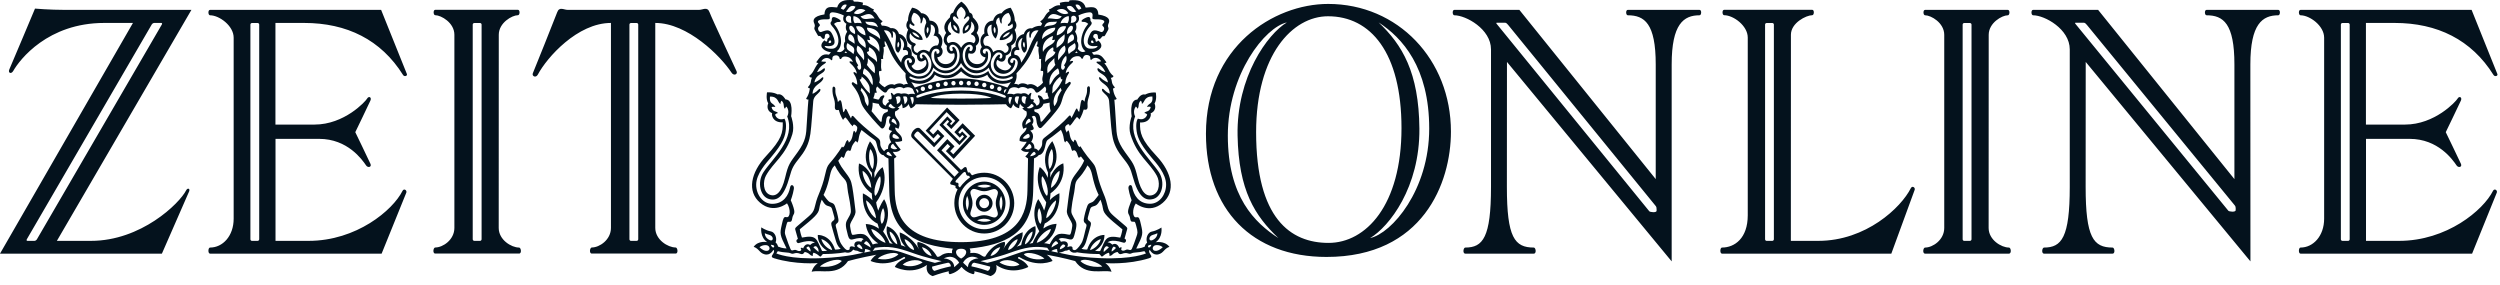 <svg width="237" height="27" viewBox="0 0 237 27" fill="none" xmlns="http://www.w3.org/2000/svg">
<path fill-rule="evenodd" clip-rule="evenodd" d="M94.904 18.569C95.192 19.21 94.904 19.95 94.904 19.95C94.904 19.95 94.569 19.295 94.904 18.569ZM94.494 20.513C94.247 20.805 93.871 20.399 93.296 20.399C92.721 20.399 92.338 20.791 92.092 20.499C91.811 20.242 92.195 19.865 92.195 19.26C92.195 18.654 91.818 18.27 92.098 18.013C92.345 17.721 92.721 18.128 93.296 18.128C93.871 18.128 94.254 17.736 94.5 18.028C94.781 18.284 94.398 18.661 94.398 19.267C94.398 19.872 94.774 20.257 94.494 20.513ZM92.633 20.89C92.633 20.89 93.262 20.541 93.96 20.89C93.351 21.183 92.633 20.89 92.633 20.89ZM93.967 17.636C93.269 17.985 92.639 17.636 92.639 17.636C92.639 17.636 93.351 17.337 93.967 17.636ZM91.688 19.95C91.688 19.95 91.401 19.21 91.688 18.569C92.03 19.295 91.688 19.95 91.688 19.95ZM93.303 17.216C92.187 17.216 91.284 18.135 91.284 19.267C91.284 20.399 92.187 21.318 93.303 21.318C94.418 21.318 95.322 20.399 95.322 19.267C95.315 18.128 94.412 17.216 93.303 17.216Z" fill="#04121D"/>
<path fill-rule="evenodd" clip-rule="evenodd" d="M93.303 21.731C91.962 21.731 90.874 20.627 90.874 19.259C90.874 17.899 91.962 16.788 93.303 16.788C94.644 16.788 95.732 17.892 95.732 19.259C95.725 20.627 94.638 21.731 93.303 21.731ZM90.847 17.38C90.757 17.266 90.675 17.358 90.607 17.28C90.559 17.23 90.573 17.152 90.668 17.052C90.785 16.917 91.045 16.632 91.189 16.489C91.333 16.34 91.442 16.247 91.524 16.333C91.606 16.418 91.544 16.503 91.654 16.618C91.763 16.731 91.859 16.561 91.955 16.817C91.305 17.28 91.004 17.771 91.004 17.771C90.723 17.6 90.942 17.501 90.847 17.38ZM86.747 12.986C86.625 12.865 86.638 12.772 86.796 12.608C86.871 12.523 86.973 12.373 87.144 12.551L88.548 13.961L89.526 12.9L88.903 12.274L88.465 12.744L88.109 12.388L89.738 10.629L90.559 11.455L90.183 11.86L90.053 11.733L90.272 11.498L89.806 11.035L89.054 11.846L90.949 13.755L91.702 12.943L91.216 12.459L90.997 12.694L90.84 12.537L91.216 12.131L91.976 12.893L90.368 14.631L90.074 14.332L90.49 13.876L89.806 13.185L88.828 14.246L90.895 16.326L90.49 16.76L86.747 12.986ZM93.303 16.375C92.892 16.375 92.509 16.461 92.153 16.618C92.1 16.573 92.054 16.52 92.016 16.461C91.927 16.254 91.77 16.368 91.77 16.368C91.77 16.368 91.668 16.14 91.647 15.97C91.619 15.806 91.462 15.791 91.333 15.927C91.209 16.062 91.1 16.105 91.1 16.105L89.252 14.253L89.827 13.634L90.08 13.883L89.669 14.325L90.409 15.065L92.441 12.872L91.257 11.683L90.471 12.523L90.99 13.05L91.23 12.786L91.387 12.943L90.97 13.392L89.403 11.818L89.82 11.369L89.977 11.526L89.738 11.79L90.183 12.231L90.97 11.383L89.786 10.194L87.754 12.388L88.493 13.128L88.903 12.687L89.156 12.936L88.581 13.548L87.24 12.203C87.042 12.003 86.747 12.188 86.59 12.366C86.433 12.544 86.275 12.865 86.474 13.071L90.326 16.938C90.326 16.938 90.285 17.052 90.162 17.187C90.039 17.323 90.053 17.493 90.21 17.508C90.374 17.529 90.6 17.629 90.6 17.629C90.6 17.629 90.498 17.8 90.696 17.885C90.723 17.892 90.751 17.921 90.778 17.949C90.58 18.341 90.471 18.782 90.471 19.252C90.471 20.848 91.743 22.137 93.31 22.137C94.877 22.137 96.15 20.848 96.15 19.252C96.136 17.671 94.87 16.375 93.303 16.375Z" fill="#04121D"/>
<path fill-rule="evenodd" clip-rule="evenodd" d="M109.617 23.782C109.165 23.839 109.178 23.283 109.575 23.241C109.979 23.198 110.226 23.433 110.226 23.433C110.226 23.433 109.952 23.739 109.617 23.782ZM109.315 22.258C109.589 22.186 109.719 22.108 109.719 22.108C109.719 22.108 109.753 22.55 109.24 22.771C108.884 22.92 108.836 22.379 109.315 22.258ZM108.85 23.419C108.727 23.219 109.151 23.205 109.151 23.205C109.137 23.326 108.939 23.568 108.85 23.419ZM104.3 24.472C101.761 24.366 100.372 23.946 100.372 23.946C100.372 23.946 100.707 23.931 100.981 23.767C100.981 23.767 101.152 23.782 101.357 23.661C101.357 23.661 101.562 24.095 102.123 23.917C102.123 23.917 102.863 24.081 104.21 24.081C104.402 24.216 104.389 24.423 104.573 24.259C104.861 24.002 105.114 23.96 105.114 23.96C105.114 23.96 105.216 24.095 105.168 24.188C105.114 24.28 105.333 24.273 105.442 24.145C105.559 24.009 105.818 23.889 105.949 23.889C106.065 24.066 106.147 24.138 106.352 24.066C106.906 23.853 106.962 24.159 107.249 24.024C107.536 23.889 107.796 23.981 108.494 23.81L108.638 24.024C108.631 24.024 107.413 24.601 104.3 24.472ZM102.425 24.743C102.855 24.387 104.245 24.928 104.491 25.277C103.26 25.412 102.561 24.928 102.425 24.743ZM100.994 23.312C100.823 23.554 100.475 23.639 100.475 23.639C100.447 23.368 100.769 23.169 100.769 23.169C100.926 23.162 100.994 23.312 100.994 23.312ZM101.384 22.692C101.604 22.749 101.754 22.663 101.836 22.343C102.151 21.211 102.096 21.133 101.768 20.591C101.494 20.135 101.555 20 101.59 19.672C101.658 18.96 101.85 18.319 101.891 17.828C101.931 17.329 102.007 17.159 102.212 16.938C102.835 16.276 103.081 15.685 103.081 15.685C103.081 15.685 103.382 15.856 103.533 16.575C103.807 17.885 104.156 18.476 104.156 18.476C104.156 18.476 103.896 18.839 103.718 19.032C103.458 19.302 103.225 19.153 103.081 19.516C102.931 19.922 102.819 20.341 102.746 20.769C102.671 21.268 103.109 21.089 102.979 21.51C102.849 21.93 102.76 22.493 102.616 22.856C102.472 23.219 102.123 23.596 102.007 23.668C101.788 23.789 101.672 23.611 101.672 23.611C101.672 23.611 101.788 23.176 101.179 23.433C101.343 23.084 101.145 22.749 100.57 22.92C100.57 22.92 100.516 22.728 100.351 22.677C100.556 22.514 100.823 22.543 101.384 22.692ZM99.687 23.468C99.687 23.133 100.064 22.863 100.064 22.863C100.283 22.877 100.31 23.091 100.31 23.091C99.954 23.283 99.687 23.468 99.687 23.468ZM99.66 23.81C99.893 23.611 100.214 23.611 100.214 23.611C100.2 23.789 100.29 23.946 100.29 23.946C100.064 23.917 99.66 23.81 99.66 23.81ZM99.626 17.814C99.646 17.451 99.803 16.575 100.447 16.19C100.488 16.447 100.276 17.458 99.626 17.814ZM99.715 14.125C99.899 14.446 99.913 15.628 99.496 16.019C99.346 15.671 99.276 14.631 99.715 14.125ZM99.257 18.569C98.962 18.398 98.593 17.194 98.798 16.696C99.085 16.952 99.51 18.127 99.257 18.569ZM100.111 18.989C100.153 19.238 99.79 20.377 99.181 20.684C99.201 20.32 99.441 19.437 100.111 18.989ZM98.982 23.055C98.982 23.055 100.009 22.478 100.16 21.225C100.16 21.225 99.592 21.19 98.914 21.66C98.914 21.66 98.949 21.432 99.044 21.183C99.044 21.183 100.55 20.591 100.433 18.319C100.433 18.319 99.934 18.526 99.523 18.974C99.523 18.974 99.578 18.669 99.592 18.319C99.592 18.319 101.077 17.429 100.802 15.485C100.802 15.485 99.975 15.713 99.558 16.838L99.578 16.361C99.578 16.361 100.755 15.222 99.763 13.384C99.763 13.384 98.531 14.559 99.352 16.361L99.332 16.86C99.332 16.86 99.092 16.204 98.572 15.834C98.572 15.834 97.861 17.329 99.181 19.174C99.181 19.174 99.14 19.559 98.982 19.957C98.982 19.957 98.805 19.423 98.428 18.875C98.428 18.875 97.532 20.149 98.524 21.93C98.524 21.93 98.093 22.5 97.902 23.041L97.593 23.098C97.593 23.098 98.346 22.457 98.147 21.439C98.147 21.439 97.101 21.667 96.807 23.233L96.382 23.383C96.382 23.383 96.984 22.934 96.95 22.015C96.95 22.015 95.725 22.379 95 23.824C95 23.824 95.445 23.098 95.219 22.927C95.219 22.927 94.151 23.027 93.406 24.316C93.406 24.316 93.269 24.387 93.077 24.237C92.584 23.853 91.975 23.995 91.975 23.995C91.975 23.995 92.051 23.782 91.921 23.561C95.178 23.226 97.84 22.194 97.942 18.184L98.025 15.015C98.025 15.015 98.367 14.88 98.476 14.695C98.476 14.695 98.88 14.738 99.065 13.954C99.195 13.392 99.174 13.342 99.502 13.128C99.831 12.915 100.269 12.537 100.577 12.309C100.946 13.029 100.762 13.235 100.981 13.513C100.981 13.513 101.035 13.363 101.145 13.356C101.651 13.947 101.453 14.004 101.658 14.31C101.658 14.31 101.781 14.218 101.884 14.254C102.144 14.403 102.103 14.745 102.267 14.951C102.267 14.951 102.398 14.93 102.466 14.823L102.78 15.229C102.78 15.229 102.603 15.663 102.26 16.112C101.596 16.974 101.569 17.073 101.453 17.693C101.329 18.312 101.193 19.616 101.145 19.922C101.104 20.228 101.227 20.434 101.405 20.762C101.624 21.168 101.72 21.218 101.604 21.738C101.494 22.258 101.487 22.286 101.254 22.236C100.283 22.03 100.023 22.201 99.51 23.148C99.496 23.162 99.276 23.07 98.982 23.055ZM98.504 19.729C98.654 19.9 98.894 20.776 98.647 21.218C98.442 21.154 98.209 20.264 98.504 19.729ZM99.626 21.702C99.516 22.329 98.723 22.905 98.278 23.02C98.373 22.578 99.051 21.838 99.626 21.702ZM97.162 23.169C97.183 22.806 97.47 22.115 97.881 21.944C97.922 22.194 97.621 22.984 97.162 23.169ZM95.568 23.703C95.589 23.34 96.081 22.771 96.472 22.671C96.457 22.956 96.026 23.632 95.568 23.703ZM93.898 24.266C94.117 23.689 94.562 23.497 94.822 23.419C94.712 23.782 94.357 24.202 93.898 24.266ZM96.602 23.974C94.603 24.7 93.591 24.921 93.591 24.921L92.954 24.757C92.954 24.757 94.487 24.423 95.725 23.974C97.231 23.433 98.017 23.297 99.276 23.49L99.482 23.789C99.489 23.782 98.141 23.411 96.602 23.974ZM97.059 24.109C97.491 23.753 98.764 24.216 99.01 24.522C97.963 24.764 97.197 24.294 97.059 24.109ZM96.649 25.092C95.869 25.469 94.952 25.035 94.76 24.878C95.281 24.444 96.341 24.736 96.649 25.092ZM93.645 25.683C92.803 25.384 92.092 25.249 92.092 25.249C92.092 25.249 92.092 24.964 92.338 24.9C92.338 24.9 93.118 25.064 93.864 25.277C93.864 25.277 93.905 25.562 93.645 25.683ZM91.763 25.334L91.298 24.9C91.298 24.9 91.736 23.981 92.762 24.494C92.762 24.494 91.79 24.494 91.763 25.334ZM91.113 23.582C91.805 23.582 91.709 24.202 91.113 24.515C90.518 24.202 90.422 23.582 91.113 23.582ZM90.463 25.334C90.436 24.501 89.464 24.501 89.464 24.501C90.49 23.988 90.928 24.907 90.928 24.907L90.463 25.334ZM88.581 25.683C88.322 25.562 88.362 25.277 88.362 25.277C89.115 25.064 89.895 24.9 89.895 24.9C90.142 24.971 90.142 25.249 90.142 25.249C90.142 25.249 89.423 25.384 88.581 25.683ZM85.625 23.974C84.085 23.411 82.737 23.789 82.737 23.789L82.943 23.49C84.202 23.305 84.989 23.433 86.494 23.974C87.733 24.423 89.266 24.757 89.266 24.757L88.629 24.921C88.629 24.914 87.624 24.7 85.625 23.974ZM85.578 25.092C85.885 24.743 86.952 24.444 87.459 24.878C87.274 25.035 86.35 25.469 85.578 25.092ZM83.217 24.522C83.463 24.209 84.735 23.753 85.167 24.109C85.03 24.294 84.263 24.764 83.217 24.522ZM82.601 17.814C81.957 17.451 81.739 16.439 81.779 16.19C82.423 16.582 82.58 17.458 82.601 17.814ZM82.97 18.569C82.717 18.127 83.141 16.952 83.429 16.696C83.634 17.194 83.264 18.398 82.97 18.569ZM82.731 16.027C82.313 15.628 82.327 14.453 82.512 14.132C82.95 14.631 82.881 15.671 82.731 16.027ZM83.046 20.684C82.436 20.377 82.074 19.238 82.115 18.989C82.785 19.437 83.025 20.32 83.046 20.684ZM83.723 19.729C84.017 20.264 83.791 21.161 83.579 21.218C83.326 20.769 83.565 19.9 83.723 19.729ZM83.949 23.02C83.504 22.905 82.71 22.329 82.601 21.702C83.175 21.838 83.853 22.578 83.949 23.02ZM85.064 23.169C84.605 22.984 84.305 22.194 84.346 21.944C84.756 22.115 85.043 22.806 85.064 23.169ZM86.658 23.703C86.2 23.632 85.762 22.949 85.755 22.671C86.145 22.771 86.638 23.34 86.658 23.703ZM88.328 24.266C87.87 24.195 87.514 23.782 87.404 23.419C87.665 23.497 88.109 23.689 88.328 24.266ZM80.986 22.25C80.746 22.301 80.746 22.272 80.637 21.752C80.52 21.232 80.616 21.183 80.835 20.776C81.013 20.449 81.143 20.242 81.095 19.936C81.054 19.63 80.911 18.327 80.794 17.707C80.671 17.095 80.65 16.995 79.987 16.126C79.638 15.678 79.466 15.243 79.466 15.243L79.782 14.837C79.85 14.937 79.98 14.966 79.98 14.966C80.144 14.759 80.103 14.417 80.363 14.268C80.473 14.232 80.589 14.324 80.589 14.324C80.801 14.018 80.603 13.961 81.102 13.37C81.212 13.384 81.267 13.527 81.267 13.527C81.485 13.242 81.3 13.043 81.67 12.323C81.978 12.551 82.416 12.929 82.744 13.142C83.073 13.356 83.046 13.406 83.182 13.969C83.367 14.752 83.771 14.709 83.771 14.709C83.88 14.894 84.223 15.029 84.223 15.029L84.305 18.199C84.407 22.208 87.063 23.241 90.326 23.575C90.196 23.803 90.264 24.009 90.264 24.009C90.264 24.009 89.656 23.867 89.163 24.252C88.972 24.401 88.834 24.33 88.834 24.33C88.096 23.048 87.022 22.941 87.022 22.941C86.796 23.112 87.24 23.839 87.24 23.839C86.508 22.393 85.29 22.029 85.29 22.029C85.256 22.949 85.858 23.397 85.858 23.397L85.427 23.248C85.132 21.681 84.085 21.453 84.085 21.453C83.887 22.471 84.64 23.112 84.64 23.112L84.338 23.055C84.14 22.514 83.716 21.944 83.716 21.944C84.708 20.164 83.812 18.889 83.812 18.889C83.429 19.43 83.258 19.972 83.258 19.972C83.107 19.573 83.059 19.188 83.059 19.188C84.379 17.351 83.668 15.849 83.668 15.849C83.148 16.212 82.909 16.874 82.909 16.874L82.888 16.375C83.702 14.566 82.471 13.399 82.471 13.399C81.478 15.236 82.655 16.375 82.655 16.375L82.676 16.852C82.259 15.727 81.43 15.499 81.43 15.499C81.156 17.444 82.642 18.334 82.642 18.334C82.655 18.683 82.71 18.989 82.71 18.989C82.306 18.533 81.8 18.334 81.8 18.334C81.677 20.605 83.189 21.197 83.189 21.197C83.285 21.446 83.319 21.674 83.319 21.674C82.642 21.204 82.074 21.239 82.074 21.239C82.224 22.493 83.251 23.07 83.251 23.07C82.957 23.084 82.737 23.176 82.737 23.176C82.21 22.215 81.95 22.044 80.986 22.25ZM81.916 23.098C81.916 23.098 81.944 22.884 82.163 22.87C82.163 22.87 82.539 23.14 82.539 23.476C82.539 23.468 82.266 23.283 81.916 23.098ZM81.93 23.946C81.93 23.946 82.019 23.782 82.005 23.611C82.005 23.611 82.327 23.611 82.559 23.81C82.567 23.81 82.163 23.917 81.93 23.946ZM81.656 22.92C81.081 22.749 80.883 23.084 81.047 23.433C80.438 23.176 80.554 23.611 80.554 23.611C80.554 23.611 80.438 23.789 80.219 23.668C80.096 23.604 79.754 23.226 79.611 22.856C79.466 22.493 79.377 21.923 79.248 21.51C79.118 21.089 79.562 21.268 79.48 20.769C79.425 20.427 79.282 19.879 79.145 19.516C79.001 19.153 78.768 19.302 78.509 19.032C78.324 18.839 78.07 18.476 78.07 18.476C78.07 18.476 78.42 17.885 78.693 16.575C78.844 15.856 79.145 15.685 79.145 15.685C79.145 15.685 79.391 16.276 80.014 16.938C80.219 17.159 80.302 17.329 80.336 17.828C80.377 18.327 80.568 18.96 80.637 19.672C80.664 20 80.733 20.135 80.459 20.591C80.138 21.133 80.083 21.211 80.39 22.343C80.479 22.663 80.623 22.756 80.842 22.692C81.403 22.543 81.67 22.514 81.875 22.677C81.711 22.728 81.656 22.92 81.656 22.92ZM81.232 23.312C81.232 23.312 81.3 23.162 81.451 23.162C81.451 23.162 81.773 23.361 81.752 23.632C81.752 23.632 81.403 23.554 81.232 23.312ZM77.927 24.472C74.814 24.608 73.596 24.024 73.596 24.024L73.739 23.81C74.437 23.988 74.697 23.889 74.984 24.024C75.272 24.159 75.32 23.846 75.881 24.066C76.079 24.145 76.168 24.066 76.284 23.889C76.414 23.889 76.675 24.009 76.791 24.145C76.901 24.273 77.113 24.28 77.065 24.188C77.01 24.095 77.119 23.96 77.119 23.96C77.119 23.96 77.379 24.002 77.66 24.259C77.852 24.43 77.831 24.216 78.023 24.081C79.371 24.081 80.11 23.917 80.11 23.917C80.664 24.095 80.876 23.661 80.876 23.661C81.081 23.782 81.253 23.767 81.253 23.767C81.526 23.931 81.862 23.946 81.862 23.946C81.862 23.946 80.465 24.359 77.927 24.472ZM77.735 25.277C77.981 24.928 79.371 24.387 79.802 24.743C79.665 24.928 78.96 25.412 77.735 25.277ZM76.839 23.846C76.839 23.846 76.62 23.725 76.449 23.518C76.449 23.518 76.449 23.383 76.668 23.368C76.668 23.375 76.88 23.582 76.839 23.846ZM77.592 23.889C77.592 23.889 77.421 23.725 77.113 23.454C77.113 23.454 77.14 23.347 77.359 23.333C77.352 23.34 77.653 23.525 77.592 23.889ZM78.892 23.711C78.447 23.596 77.981 23.155 77.865 22.663C78.31 22.785 78.796 23.269 78.892 23.711ZM78.823 21.361C78.926 21.73 79.09 22.336 79.261 22.891C79.433 23.447 79.706 23.582 79.706 23.582C79.501 23.675 79.159 23.654 79.159 23.654C78.686 22.201 77.524 22.272 77.524 22.272C77.51 23.312 78.413 23.76 78.413 23.76C78.174 23.817 77.934 23.796 77.934 23.796C77.386 22.699 77.489 22.236 76.025 22.521C75.887 22.165 75.819 21.738 75.819 21.738C77.215 20.605 77.592 20.264 77.66 19.794C77.729 19.331 77.9 18.925 77.9 18.925C78.242 19.494 78.331 19.473 78.618 19.566C78.906 19.658 78.844 19.744 79.09 20.57C79.227 21.033 78.693 20.855 78.823 21.361ZM74.513 22.464C74.389 22.094 74.348 22.058 74.533 21.396C74.622 21.082 74.622 20.99 74.827 21.026C75.163 21.075 75.032 20.669 75.217 20.37C75.326 20.192 75.341 20.057 75.224 19.672C75.108 19.288 74.964 18.989 74.964 18.989C74.964 18.989 75.169 18.462 75.258 17.907C75.313 17.536 74.971 17.415 74.909 17.736C74.766 18.505 74.287 19.324 73.198 19.324C72.336 19.324 71.686 18.469 71.686 17.508C71.686 16.475 72.631 15.464 73.062 14.951C74.293 13.499 74.451 12.872 74.505 12.195C74.56 11.476 74.362 11.255 74.362 11.255C73.643 11.498 73.479 10.87 73.479 10.87C73.589 10.728 73.753 10.721 73.753 10.721C73.609 10.5 73.267 10.657 73.144 10.159C73.253 10.08 73.507 10.144 73.507 10.144C73.342 9.738 72.904 9.902 72.993 9.154C73.808 9.133 73.732 9.781 73.992 9.852C73.972 9.667 74.088 9.546 74.088 9.546C74.416 9.817 74.198 10.109 74.416 10.315C74.458 10.173 74.56 10.102 74.56 10.102C74.909 10.557 74.628 11.042 74.628 11.042C75.471 13.164 73.213 15.043 72.377 16.326C71.755 17.28 72.07 18.619 72.884 18.861C73.698 19.103 74.341 18.626 74.854 16.76C75.087 15.92 75.183 15.727 75.874 14.859C76.565 13.99 76.73 13.292 76.825 12.687C76.921 12.081 77.051 10.023 77.099 9.567C77.147 9.112 77.543 8.912 77.701 8.699C77.859 8.485 77.742 8.335 77.605 8.485C77.325 8.791 77.03 8.891 77.03 8.891C77.058 8.051 77.797 7.979 78.023 7.517C78.105 7.346 78.016 7.253 77.886 7.388C77.605 7.673 77.208 7.823 77.208 7.823C77.304 7.089 77.981 7.018 78.16 6.712C78.262 6.534 78.187 6.399 78.05 6.519C77.735 6.797 77.462 6.84 77.462 6.84C77.462 6.84 77.626 6.356 78.18 6.035C78.365 5.929 78.303 5.822 78.174 5.843C78.036 5.864 77.852 5.814 77.852 5.814C78.153 5.351 78.618 5.48 78.762 5.665C78.844 5.772 78.906 5.687 78.906 5.594C78.906 5.501 78.885 5.302 79.179 5.252C79.474 5.202 79.59 5.437 79.597 5.537C79.603 5.637 79.754 5.615 79.768 5.537C79.788 5.459 79.912 5.295 80.322 5.387C80.733 5.48 80.856 5.864 80.856 5.864C80.554 5.75 80.438 5.836 80.609 5.992C81.259 6.569 81.218 6.989 81.218 6.989C80.945 6.726 80.835 6.833 80.965 7.032C81.294 7.502 81.267 8.029 81.267 8.029C81.267 8.029 81.061 7.937 80.965 7.851C80.808 7.702 80.657 7.88 80.808 8.065C81.636 9.076 81.465 9.51 81.786 10.073C82.108 10.636 83.258 11.882 83.511 12.124C83.743 12.345 83.956 11.932 83.997 11.49C84.024 11.177 84.12 10.863 84.441 11.098C84.099 11.512 84.414 11.825 84.414 11.825C84.133 12.337 84.25 12.302 84.585 12.423C84.031 12.865 84.496 13.484 84.496 13.484C84.127 13.669 84.188 14.118 84.188 14.118C83.942 14.111 83.819 14.338 83.819 14.338C83.819 14.338 83.614 14.161 83.511 13.926C83.353 13.584 83.586 13.363 83.23 13.086C82.293 12.373 81.321 11.512 81.047 11.177C80.774 10.842 80.753 10.992 80.671 11.227C80.322 10.6 80.198 10.087 80.096 10.422C80.048 10.6 79.939 10.643 79.939 10.643C79.774 9.874 79.822 9.169 79.432 9.674C79.364 9.097 79.159 9.09 79.193 8.435C79.2 8.2 78.933 8.1 78.919 8.392C78.878 9.211 79.2 9.375 79.145 10.059C79.118 10.422 79.255 10.472 79.515 10.422C79.672 11.02 79.925 11.369 79.925 11.369C80.021 11.184 80.158 11.127 80.158 11.127C80.438 11.419 80.568 11.747 80.835 11.975C80.883 11.803 80.951 11.739 81.136 11.896C81.321 12.046 81.259 12.117 81.259 12.231C81.259 12.345 81.116 12.601 81.116 12.601C81.094 12.51 81.037 12.433 80.959 12.388C80.794 12.608 80.903 13.185 80.465 13.52C80.445 13.328 80.349 13.271 80.349 13.271C80.068 13.506 80.206 13.755 79.904 13.99C79.884 13.897 79.809 13.911 79.809 13.911C79.809 13.911 79.501 14.51 78.632 15.507C78.207 15.998 78.358 16.518 77.769 18.042C77.543 18.626 77.448 18.761 77.263 19.53C77.078 20.299 76.962 20.228 75.546 21.467C75.32 21.66 75.381 21.702 75.409 21.831C75.436 21.959 75.642 22.656 75.642 22.656C75.368 22.756 75.539 23.105 75.737 23.041C77.01 22.628 77.249 23.034 77.249 23.034C77.037 22.963 76.805 23.226 76.805 23.226C76.319 22.956 76.134 23.561 76.134 23.561C76.025 23.419 75.895 23.518 75.895 23.518C76.086 23.767 75.806 23.881 75.552 23.739C75.251 23.568 75.094 23.91 74.944 23.618C74.854 23.433 74.635 22.842 74.513 22.464ZM78.174 4.355C79.282 4.497 79.22 3.984 78.967 3.393C78.714 2.802 78.522 2.774 77.859 3.03C77.639 3.116 77.434 2.681 77.633 2.524C77.797 2.396 77.715 2.304 77.599 2.182C77.427 2.012 77.585 1.805 78.372 1.834C78.693 1.848 78.68 1.741 78.659 1.599C78.612 1.314 78.686 1.143 78.994 1.171C79.542 1.214 79.993 1.47 79.993 1.47C79.768 2.04 80.24 2.247 80.24 2.247C80.076 2.759 80.315 3.001 80.315 3.001C79.993 3.493 80.13 3.906 80.13 3.906C79.884 4.198 80.055 4.639 80.055 4.639C79.686 5.145 79.323 4.86 79.323 4.86C79.323 4.86 79.918 4.526 79.672 3.457C79.494 2.703 79.063 2.275 79.063 2.275C79.063 2.275 79.248 2.069 79.507 2.083C79.768 2.097 79.809 1.94 79.357 1.72C78.851 1.47 78.851 1.72 78.844 1.991C78.707 2.132 78.68 2.254 78.878 2.475C79.741 3.422 79.617 4.575 78.906 4.618C78.194 4.654 78.174 4.355 78.174 4.355ZM78.693 3.807C78.933 3.991 78.721 4.134 78.556 4.07C78.556 4.07 78.522 3.92 78.693 3.807ZM80.267 0.452C80.267 0.452 80.219 0.723 79.952 0.929L79.713 0.808C79.713 0.808 79.884 0.302 80.267 0.452ZM81.095 0.623C81.075 0.837 80.589 1.307 80.192 1.086C80.445 0.872 80.554 0.374 81.095 0.623ZM82.046 0.986C81.376 1.563 80.945 1.25 80.945 1.25C81.424 0.545 82.046 0.986 82.046 0.986ZM82.915 1.756C82.457 1.67 81.821 2.04 81.581 1.52C81.855 1.599 82.457 0.908 82.915 1.756ZM83.237 2.588C82.84 2.297 82.19 2.56 82.033 2.047C82.518 2.132 83.011 1.897 83.237 2.588ZM83.442 3.706C83.025 3.229 82.176 3.158 82.19 2.624C82.19 2.624 83.429 2.602 83.442 3.706ZM83.525 5.587C83.647 5.622 83.73 5.565 83.73 5.565C83.655 5.231 83.853 5.067 83.757 4.469C83.88 4.454 83.949 4.355 83.949 4.355C83.791 4.12 83.887 3.878 83.887 3.878C84.167 4.255 84.298 4.853 84.776 5.601C85.256 6.349 85.858 6.954 85.858 6.954C85.762 7.545 86.084 7.979 86.084 7.979C85.831 7.915 85.687 8.044 85.687 8.044C85.29 7.73 84.797 8.044 84.797 8.044C84.338 7.823 83.867 8.279 83.867 8.279C83.504 8.065 83.34 7.83 83.34 7.83C83.531 7.367 83.258 7.21 83.34 6.74C83.47 6.762 83.579 6.69 83.579 6.69C83.449 6.192 83.586 5.964 83.525 5.587ZM84.503 3.415C84.496 3.607 84.613 3.628 84.64 3.521C84.708 3.208 84.599 2.959 84.599 2.959C85.126 3.116 84.879 3.756 84.873 4.411C84.865 4.939 85.153 5.003 85.153 5.003C85.673 4.469 85.297 3.579 85.297 3.579C85.748 3.807 85.776 4.333 85.632 4.561C85.543 4.704 85.618 4.782 85.735 4.747C85.981 4.682 86.173 4.924 86.049 5.202C85.502 5.188 85.427 5.943 85.427 5.943C84.715 4.881 84.674 4.497 84.4 3.941C84.127 3.386 83.791 2.88 83.791 2.88C84.291 2.809 84.51 3.229 84.503 3.415ZM85.153 3.956C85.317 4.105 85.249 4.426 85.126 4.504C85.03 4.418 85.051 4.098 85.153 3.956ZM86.44 5.708C86.556 5.992 86.166 6.057 86.166 5.836C86.166 5.615 85.967 5.679 85.974 5.843C86.008 6.555 86.672 7.196 87.439 6.94C88.198 6.683 88.157 5.729 87.637 5.245C87.439 5.067 87.357 5.273 87.439 5.373C87.562 5.515 87.329 5.651 87.227 5.444C87.055 5.095 87.534 4.796 87.836 5.081C88.595 5.793 88.369 6.925 87.52 7.182C86.672 7.438 85.858 6.84 85.748 6.035C85.68 5.53 86.282 5.309 86.44 5.708ZM86.487 3.058C86.747 3.065 87.069 3.307 87.172 3.557C86.918 3.55 86.542 3.272 86.487 3.058ZM86.98 5.017C86.556 4.953 86.542 4.454 86.734 4.333C86.857 4.248 86.829 4.134 86.7 4.091C86.255 3.963 86.145 3.6 86.282 3.144C86.761 3.92 87.466 3.777 87.466 3.777C87.466 3.777 87.514 3.194 86.399 2.717C86.077 2.581 86.269 2.218 86.269 2.218C86.269 2.218 86.371 2.353 86.57 2.439C86.693 2.496 86.741 2.346 86.652 2.275C86.111 1.869 86.624 1.207 86.624 1.207C87.069 1.285 87.316 1.77 87.274 1.998C87.24 2.175 87.295 2.268 87.336 2.211C87.473 2.026 87.507 1.641 87.507 1.641C87.829 1.741 87.808 2.175 87.808 2.175C87.39 3.001 87.849 3.643 87.849 3.643C88.39 3.194 88.219 2.318 88.219 2.318C88.657 2.382 88.766 2.959 88.492 3.386C89.013 3.351 89.17 4.027 88.862 4.312C88.246 4.262 88.096 4.924 88.096 4.924C87.398 4.433 86.98 5.017 86.98 5.017ZM87.959 2.56C88.068 2.688 88.068 2.959 87.911 3.173C87.795 2.945 87.822 2.66 87.959 2.56ZM88.828 5.088C88.718 5.053 88.855 4.888 88.718 4.86C88.527 4.81 88.513 5.402 88.622 5.715C88.732 6.028 89.225 6.627 89.963 6.413C90.744 6.185 90.942 5.123 90.539 4.568C90.381 4.355 90.189 4.433 90.32 4.675C90.395 4.81 90.189 4.924 90.08 4.782C89.806 4.355 90.347 3.941 90.771 4.533C91.147 5.045 91.058 6.434 89.909 6.662C88.677 6.904 88.13 5.587 88.328 4.982C88.397 4.768 88.575 4.547 88.883 4.646C89.191 4.732 89.06 5.167 88.828 5.088ZM91.469 2.909C91.442 2.652 91.674 2.382 91.825 2.367C91.88 2.482 91.743 2.888 91.469 2.909ZM90.395 2.367C90.552 2.389 90.778 2.652 90.751 2.909C90.477 2.888 90.34 2.482 90.395 2.367ZM90.087 3.3C90.23 3.265 90.169 3.166 90.101 3.123C89.683 2.845 89.854 2.254 90.162 2.033C90.032 3.101 90.936 3.187 90.936 3.187C90.936 3.187 91.147 2.624 90.593 2.125C90.32 1.876 90.272 1.662 90.415 1.556C90.498 1.492 90.634 1.655 90.723 1.734C90.826 1.834 90.908 1.777 90.826 1.662C90.409 1.093 91.12 0.637 91.12 0.637C91.12 0.637 91.825 1.093 91.407 1.662C91.325 1.777 91.407 1.827 91.51 1.734C91.592 1.655 91.736 1.492 91.818 1.556C91.962 1.662 91.914 1.876 91.64 2.125C91.086 2.624 91.298 3.187 91.298 3.187C91.298 3.187 92.194 3.101 92.065 2.033C92.372 2.247 92.543 2.845 92.126 3.123C92.057 3.166 91.996 3.265 92.14 3.3C92.454 3.372 92.612 3.87 92.311 4.098C91.982 3.892 91.469 3.906 91.113 4.533C90.764 3.899 90.244 3.892 89.916 4.098C89.615 3.87 89.772 3.372 90.087 3.3ZM92.146 4.775C92.037 4.917 91.832 4.803 91.907 4.668C92.037 4.426 91.845 4.348 91.688 4.561C91.284 5.109 91.483 6.171 92.263 6.406C93.002 6.627 93.494 6.021 93.604 5.708C93.713 5.394 93.707 4.803 93.508 4.853C93.371 4.888 93.508 5.045 93.399 5.081C93.166 5.159 93.043 4.725 93.351 4.625C93.659 4.526 93.837 4.754 93.905 4.96C94.103 5.565 93.556 6.883 92.324 6.641C91.175 6.42 91.086 5.024 91.462 4.512C91.88 3.941 92.42 4.348 92.146 4.775ZM95.739 3.058C95.677 3.272 95.301 3.55 95.055 3.557C95.164 3.307 95.486 3.065 95.739 3.058ZM93.741 3.401C93.467 2.973 93.577 2.396 94.015 2.332C94.015 2.332 93.844 3.215 94.384 3.657C94.384 3.657 94.85 3.016 94.425 2.19C94.425 2.19 94.398 1.756 94.726 1.655C94.726 1.655 94.76 2.04 94.897 2.226C94.938 2.282 94.986 2.182 94.959 2.012C94.918 1.777 95.164 1.3 95.609 1.221C95.609 1.221 96.122 1.876 95.582 2.289C95.493 2.36 95.547 2.503 95.663 2.453C95.862 2.367 95.965 2.233 95.965 2.233C95.965 2.233 96.156 2.595 95.835 2.731C94.712 3.201 94.767 3.792 94.767 3.792C94.767 3.792 95.465 3.934 95.951 3.158C96.088 3.614 95.979 3.977 95.534 4.098C95.403 4.134 95.376 4.255 95.5 4.34C95.684 4.462 95.677 4.96 95.253 5.024C95.253 5.024 94.836 4.44 94.151 4.946C94.151 4.946 93.994 4.277 93.385 4.333C93.064 4.042 93.214 3.358 93.741 3.401ZM94.268 2.56C94.404 2.66 94.432 2.945 94.316 3.173C94.158 2.959 94.158 2.688 94.268 2.56ZM94.993 5.444C94.891 5.651 94.658 5.515 94.781 5.373C94.863 5.273 94.781 5.067 94.583 5.245C94.063 5.729 94.015 6.676 94.781 6.94C95.541 7.196 96.211 6.555 96.246 5.843C96.252 5.679 96.061 5.608 96.061 5.836C96.061 6.057 95.671 5.992 95.787 5.708C95.951 5.309 96.547 5.53 96.478 6.028C96.368 6.84 95.554 7.431 94.706 7.175C93.857 6.918 93.631 5.786 94.391 5.074C94.692 4.796 95.171 5.095 94.993 5.444ZM96.499 4.747C96.615 4.775 96.69 4.704 96.602 4.561C96.457 4.333 96.485 3.799 96.937 3.579C96.937 3.579 96.56 4.476 97.08 5.003C97.08 5.003 97.368 4.939 97.361 4.411C97.354 3.756 97.108 3.116 97.635 2.959C97.635 2.959 97.525 3.208 97.593 3.521C97.621 3.628 97.737 3.607 97.731 3.415C97.723 3.222 97.936 2.809 98.449 2.88C98.449 2.88 98.107 3.393 97.833 3.941C97.559 4.497 97.518 4.881 96.813 5.943C96.813 5.943 96.738 5.188 96.191 5.202C96.054 4.924 96.252 4.682 96.499 4.747ZM97.073 3.956C97.169 4.098 97.197 4.411 97.101 4.504C96.978 4.426 96.916 4.105 97.073 3.956ZM98.497 5.558C98.497 5.558 98.579 5.622 98.702 5.579C98.64 5.957 98.77 6.185 98.64 6.683C98.64 6.683 98.75 6.754 98.88 6.733C98.962 7.203 98.688 7.36 98.88 7.823C98.88 7.823 98.716 8.058 98.353 8.271C98.353 8.271 97.881 7.809 97.423 8.036C97.423 8.036 96.929 7.723 96.533 8.036C96.533 8.036 96.389 7.908 96.136 7.972C96.136 7.972 96.457 7.538 96.362 6.947C96.362 6.947 96.964 6.342 97.443 5.594C97.922 4.846 98.052 4.248 98.333 3.863C98.333 3.863 98.428 4.105 98.271 4.34C98.271 4.34 98.339 4.44 98.463 4.454C98.38 5.06 98.572 5.224 98.497 5.558ZM100.036 2.624C100.05 3.158 99.201 3.236 98.784 3.706C98.798 2.602 100.036 2.624 100.036 2.624ZM100.194 2.047C100.036 2.567 99.387 2.297 98.99 2.588C99.216 1.897 99.708 2.132 100.194 2.047ZM100.652 1.52C100.413 2.04 99.77 1.67 99.317 1.756C99.77 0.908 100.372 1.599 100.652 1.52ZM101.282 1.25C101.282 1.25 100.851 1.563 100.18 0.986C100.18 0.986 100.802 0.545 101.282 1.25ZM102.034 1.086C101.637 1.314 101.152 0.837 101.131 0.623C101.665 0.374 101.781 0.872 102.034 1.086ZM102.513 0.808L102.274 0.929C102.118 0.814 102.007 0.645 101.959 0.452C102.342 0.302 102.513 0.808 102.513 0.808ZM103.232 1.171C103.54 1.143 103.615 1.314 103.567 1.599C103.54 1.741 103.527 1.841 103.854 1.834C104.642 1.805 104.799 2.012 104.628 2.182C104.505 2.304 104.43 2.396 104.594 2.524C104.792 2.681 104.587 3.116 104.368 3.03C103.711 2.774 103.513 2.795 103.26 3.393C103.006 3.991 102.945 4.497 104.053 4.355C104.053 4.355 104.033 4.654 103.321 4.611C102.609 4.575 102.479 3.415 103.348 2.468C103.554 2.247 103.519 2.125 103.382 1.984C103.369 1.712 103.369 1.463 102.869 1.712C102.425 1.933 102.458 2.09 102.719 2.076C102.979 2.062 103.163 2.268 103.163 2.268C103.163 2.268 102.733 2.696 102.554 3.45C102.308 4.519 102.904 4.853 102.904 4.853C102.904 4.853 102.541 5.138 102.172 4.632C102.172 4.632 102.342 4.191 102.096 3.899C102.096 3.899 102.233 3.486 101.911 2.994C101.911 2.994 102.151 2.745 101.987 2.24C101.987 2.24 102.458 2.033 102.233 1.463C102.233 1.47 102.684 1.221 103.232 1.171ZM103.663 4.07C103.499 4.134 103.294 3.984 103.527 3.807C103.704 3.92 103.663 4.07 103.663 4.07ZM98.011 14.389C98.182 14.417 98.189 14.609 98.189 14.609C97.956 14.816 97.648 14.809 97.648 14.809C97.805 14.51 98.011 14.389 98.011 14.389ZM97.169 14.097C97.409 13.876 97.559 13.634 97.559 13.634C97.84 13.741 97.771 14.018 97.771 14.018C97.423 14.268 97.169 14.097 97.169 14.097ZM84.743 12.694C84.743 12.694 85.044 12.779 85.262 13.114C85.262 13.114 84.982 13.271 84.626 13.021C84.633 13.014 84.544 12.772 84.743 12.694ZM84.715 11.255C84.715 11.255 85.016 11.462 84.996 11.853C84.996 11.853 84.797 11.654 84.524 11.54C84.524 11.54 84.496 11.255 84.715 11.255ZM84.462 9.845C84.462 9.845 84.564 10.059 84.893 10.222C84.893 10.222 84.592 10.415 84.236 10.087C84.243 10.087 84.216 9.916 84.462 9.845ZM84.914 9.218C84.914 9.218 85.153 9.033 85.338 9.19C85.338 9.19 85.509 9.738 85.023 9.859C85.023 9.852 85.057 9.553 84.914 9.218ZM85.762 9.888C85.762 9.888 85.701 9.439 85.612 9.162C85.612 9.162 85.823 9.09 85.961 9.183C85.961 9.183 86.18 9.553 85.762 9.888ZM86.467 9.909C86.467 9.909 86.426 9.553 86.289 9.24C86.289 9.24 86.453 9.147 86.59 9.24C86.583 9.24 86.713 9.603 86.467 9.909ZM95.938 7.452C95.397 7.787 94.131 7.858 93.686 6.726C93.686 6.726 93.166 7.239 92.345 7.139C91.654 7.061 91.113 6.349 91.113 6.349C91.113 6.349 90.573 7.054 89.882 7.132C89.067 7.224 88.54 6.719 88.54 6.719C88.096 7.851 86.829 7.78 86.289 7.445C86.152 7.36 86.214 7.196 86.358 7.26C86.501 7.324 86.898 7.552 87.479 7.424C88.26 7.246 88.478 6.406 88.478 6.406C88.478 6.406 89.081 7.104 89.963 6.911C90.71 6.747 91.107 5.971 91.107 5.971C91.107 5.971 91.51 6.747 92.249 6.911C93.132 7.104 93.734 6.406 93.734 6.406C93.734 6.406 93.953 7.253 94.733 7.424C95.315 7.559 95.712 7.331 95.862 7.26C96.013 7.196 96.075 7.367 95.938 7.452ZM91.113 7.438C88.889 7.438 86.727 8.3 86.727 8.3L86.385 7.773C86.385 7.773 86.98 8.086 87.685 7.865C88.458 7.623 88.629 7.082 88.629 7.082C88.629 7.082 89.163 7.502 89.971 7.395C90.614 7.31 91.113 6.762 91.113 6.762C91.113 6.762 91.619 7.31 92.256 7.395C93.064 7.502 93.597 7.082 93.597 7.082C93.597 7.082 93.762 7.63 94.541 7.865C95.247 8.086 95.841 7.773 95.841 7.773L95.5 8.3C95.5 8.3 93.337 7.438 91.113 7.438ZM95.233 8.827C95.192 8.789 95.169 8.734 95.171 8.677C95.171 8.563 95.26 8.464 95.376 8.464C95.39 8.464 95.411 8.464 95.424 8.471L95.233 8.827ZM94.534 8.421C94.534 8.307 94.624 8.207 94.74 8.207C94.856 8.207 94.945 8.3 94.945 8.421C94.945 8.535 94.856 8.634 94.74 8.634C94.624 8.634 94.534 8.535 94.534 8.421ZM93.837 8.236C93.837 8.122 93.926 8.022 94.042 8.022C94.158 8.022 94.247 8.115 94.247 8.236C94.247 8.35 94.158 8.449 94.042 8.449C93.926 8.449 93.837 8.357 93.837 8.236ZM93.104 8.058C93.104 7.944 93.194 7.844 93.31 7.844C93.426 7.844 93.515 7.937 93.515 8.058C93.515 8.172 93.426 8.271 93.31 8.271C93.194 8.271 93.104 8.172 93.104 8.058ZM92.372 7.944C92.372 7.83 92.462 7.73 92.578 7.73C92.687 7.73 92.783 7.823 92.783 7.944C92.783 8.062 92.691 8.157 92.578 8.157C92.464 8.157 92.372 8.062 92.372 7.944ZM91.633 7.887C91.633 7.773 91.722 7.673 91.839 7.673C91.955 7.673 92.044 7.766 92.044 7.887C92.044 8.008 91.955 8.1 91.839 8.1C91.722 8.1 91.633 8.001 91.633 7.887ZM90.908 7.865C90.908 7.752 90.997 7.652 91.113 7.652C91.23 7.652 91.319 7.744 91.319 7.865C91.319 7.987 91.23 8.079 91.113 8.079C90.997 8.079 90.908 7.979 90.908 7.865ZM90.183 7.887C90.183 7.773 90.272 7.673 90.388 7.673C90.498 7.673 90.593 7.766 90.593 7.887C90.593 8.008 90.504 8.1 90.388 8.1C90.272 8.093 90.183 8.001 90.183 7.887ZM89.444 7.944C89.444 7.83 89.532 7.73 89.649 7.73C89.765 7.73 89.854 7.823 89.854 7.944C89.854 8.058 89.765 8.157 89.649 8.157C89.532 8.157 89.444 8.065 89.444 7.944ZM88.719 8.058C88.719 7.944 88.807 7.844 88.924 7.844C89.033 7.844 89.129 7.937 89.129 8.058C89.129 8.176 89.037 8.271 88.924 8.271C88.81 8.271 88.719 8.176 88.719 8.058ZM87.979 8.236C87.979 8.122 88.068 8.022 88.184 8.022C88.294 8.022 88.39 8.115 88.39 8.236C88.39 8.354 88.298 8.449 88.184 8.449C88.068 8.449 87.979 8.357 87.979 8.236ZM87.281 8.421C87.281 8.307 87.37 8.207 87.487 8.207C87.603 8.207 87.692 8.3 87.692 8.421C87.692 8.539 87.6 8.634 87.487 8.634C87.373 8.634 87.281 8.539 87.281 8.421ZM86.809 8.464C86.823 8.457 86.837 8.457 86.857 8.457C86.973 8.457 87.063 8.549 87.063 8.67C87.063 8.727 87.042 8.784 87.001 8.82L86.809 8.464ZM93.994 9.282C93.994 9.282 93.358 9.347 91.113 9.347C88.862 9.347 88.232 9.282 88.232 9.282C88.232 9.282 88.875 8.877 91.113 8.877C93.358 8.877 93.994 9.282 93.994 9.282ZM91.113 8.585C88.718 8.585 87.37 9.147 87.096 9.24C86.823 9.332 86.796 9.119 86.987 9.026C87.178 8.934 88.773 8.279 91.113 8.279C93.453 8.279 95.041 8.934 95.233 9.026C95.424 9.119 95.397 9.332 95.123 9.24C94.856 9.147 93.508 8.585 91.113 8.585ZM95.944 9.24C95.8 9.553 95.766 9.909 95.766 9.909C95.513 9.603 95.643 9.24 95.643 9.24C95.78 9.14 95.944 9.24 95.944 9.24ZM96.615 9.162C96.526 9.432 96.464 9.888 96.464 9.888C96.04 9.553 96.266 9.183 96.266 9.183C96.403 9.09 96.615 9.162 96.615 9.162ZM97.197 9.852C96.711 9.724 96.882 9.183 96.882 9.183C97.059 9.026 97.306 9.211 97.306 9.211C97.169 9.553 97.197 9.852 97.197 9.852ZM97.334 10.222C97.669 10.059 97.764 9.845 97.764 9.845C98.017 9.916 97.984 10.087 97.984 10.087C97.635 10.408 97.334 10.222 97.334 10.222ZM97.593 13.014C97.244 13.264 96.957 13.107 96.957 13.107C97.176 12.772 97.477 12.687 97.477 12.687C97.682 12.772 97.593 13.014 97.593 13.014ZM97.231 11.853C97.21 11.469 97.511 11.255 97.511 11.255C97.731 11.255 97.703 11.54 97.703 11.54C97.429 11.654 97.231 11.853 97.231 11.853ZM99.058 8.2C99.058 8.2 99.29 8.364 99.099 8.763C99.099 8.763 99.229 8.834 99.29 8.777C99.29 8.777 99.317 9.062 99.441 9.318C99.441 9.318 99.276 9.382 99.031 9.432C98.777 9.482 98.949 9.211 98.558 9.055C98.339 8.969 98.367 9.169 98.455 9.268C98.544 9.361 98.709 9.909 98.258 10.023C98.258 10.023 98.175 9.752 97.936 9.667C98.079 9.489 97.997 9.382 97.826 9.418C97.655 9.453 97.676 9.169 97.744 8.976C97.853 8.684 97.635 8.798 97.484 9.019C97.484 9.019 97.244 8.706 96.793 8.891C96.793 8.891 96.389 8.777 96.115 8.955C96.115 8.955 95.814 8.82 95.479 8.934L95.691 8.449C95.691 8.449 96.013 8.093 96.574 8.378C96.574 8.378 96.895 8.065 97.45 8.421C97.45 8.421 97.902 8.157 98.161 8.692C98.196 8.763 98.291 8.841 98.476 8.713C98.702 8.556 99.058 8.2 99.058 8.2ZM99.085 5.893C99.085 5.893 98.976 4.867 99.831 4.476C99.831 4.476 99.906 4.661 99.845 4.825C99.845 4.825 99.948 4.924 100.057 4.924C99.954 5.402 99.373 5.437 99.085 5.893ZM100.05 6.149C99.769 6.562 99.304 6.947 99.304 6.947C99.181 6.035 99.557 5.971 99.954 5.508C99.92 5.943 100.05 6.149 100.05 6.149ZM99.605 10.536L98.86 11.426C98.73 11.582 98.647 11.582 98.64 11.433C98.599 10.87 98.442 10.721 98.257 10.657C98.072 10.593 98.017 10.586 98.066 10.365C98.777 10.415 98.921 9.838 98.921 9.838C99.27 9.795 99.502 9.724 99.502 9.724C99.475 10.13 99.605 10.536 99.605 10.536ZM100.29 6.477C100.447 6.712 100.413 6.989 100.413 6.989C99.797 7.402 99.811 7.73 99.51 8.072C99.51 8.065 99.263 7.111 100.29 6.477ZM100.926 3.251C100.967 3.949 100.782 4.12 100.166 4.547C100.078 3.756 100.543 3.614 100.926 3.251ZM101.069 2.503C100.905 3.201 100.18 3.351 100.18 3.351C100.18 2.809 100.488 2.367 101.069 2.503ZM100.324 5.715C100.166 4.654 100.94 4.319 100.94 4.319C101.199 5.003 100.734 5.074 100.324 5.715ZM99.742 8.862C99.824 8.378 99.681 8.3 99.975 7.837C100.2 7.481 100.536 7.246 100.536 7.246C100.536 7.246 100.502 7.524 100.727 7.538C100.734 7.545 100.413 8.328 99.742 8.862ZM100.652 8.549C100.652 8.549 100.269 9.055 100.255 9.404C100.242 9.752 99.954 10.066 99.954 10.066C99.954 10.066 99.551 9.318 100.577 8.314C100.577 8.314 100.563 8.478 100.652 8.549ZM100.967 6.327C100.851 6.769 100.591 6.641 100.591 6.356C100.604 5.594 101.069 5.288 101.069 5.288C101.248 5.758 100.864 6.185 100.864 6.185L100.967 6.327ZM101.199 2.197C100.851 2.125 100.529 2.211 100.529 2.211C100.721 1.556 101.316 1.527 101.316 1.527C101.391 1.991 101.199 2.197 101.199 2.197ZM101.631 2.888C101.474 3.144 101.166 3.222 101.166 3.222C101.166 3.222 101.083 2.88 101.337 2.574C101.596 2.275 101.856 2.517 101.631 2.888ZM101.22 4.148C101.22 4.148 101.172 3.65 101.432 3.379C101.822 2.98 101.911 3.714 101.726 3.821C101.405 3.998 101.22 4.148 101.22 4.148ZM102.034 4.86L102.172 4.989C102.021 5.038 101.911 5.017 101.911 5.017C102.007 4.953 102.034 4.86 102.034 4.86ZM101.781 4.782C101.398 5.01 101.329 5.131 101.329 5.131C101.329 5.131 101.069 4.611 101.453 4.383C101.692 4.241 101.871 4.084 101.871 4.084C101.973 4.148 102.069 4.611 101.781 4.782ZM101.549 1.705C101.521 1.513 101.836 1.392 101.987 1.599C102.137 1.805 102.021 2.182 101.508 2.168C101.508 2.168 101.576 1.897 101.549 1.705ZM100.016 3.756C99.906 4.326 99.222 4.234 98.873 4.924C98.681 3.735 99.817 3.408 99.817 3.408C99.817 3.607 99.735 3.792 99.735 3.792C99.852 3.821 100.016 3.756 100.016 3.756ZM83.969 10.023C83.517 9.909 83.675 9.368 83.771 9.268C83.86 9.176 83.887 8.969 83.668 9.055C83.278 9.211 83.449 9.482 83.196 9.432C82.943 9.382 82.785 9.318 82.785 9.318C82.909 9.055 82.936 8.777 82.936 8.777C82.998 8.841 83.128 8.763 83.128 8.763C82.936 8.364 83.169 8.2 83.169 8.2C83.169 8.2 83.525 8.556 83.75 8.713C83.928 8.841 84.031 8.756 84.065 8.692C84.325 8.157 84.776 8.421 84.776 8.421C85.331 8.065 85.653 8.378 85.653 8.378C86.214 8.093 86.535 8.449 86.535 8.449L86.747 8.934C86.412 8.82 86.111 8.955 86.111 8.955C85.837 8.777 85.434 8.891 85.434 8.891C84.982 8.706 84.743 9.019 84.743 9.019C84.592 8.798 84.373 8.684 84.483 8.976C84.551 9.162 84.572 9.446 84.4 9.418C84.229 9.389 84.147 9.489 84.291 9.667C84.052 9.752 83.969 10.023 83.969 10.023H83.969ZM82.724 9.731C82.724 9.731 82.957 9.802 83.305 9.845C83.305 9.845 83.449 10.422 84.161 10.372C84.209 10.593 84.147 10.6 83.969 10.664C83.791 10.728 83.627 10.87 83.586 11.44C83.579 11.59 83.497 11.59 83.367 11.433L82.621 10.543C82.621 10.536 82.751 10.13 82.724 9.731ZM82.272 5.508C82.669 5.971 83.046 6.035 82.923 6.947C82.923 6.947 82.457 6.562 82.176 6.149C82.176 6.149 82.306 5.943 82.272 5.508ZM82.396 4.476C83.244 4.86 83.141 5.893 83.141 5.893C82.853 5.437 82.272 5.402 82.176 4.924C82.286 4.924 82.388 4.825 82.388 4.825C82.32 4.661 82.396 4.476 82.396 4.476ZM82.409 3.408C82.409 3.408 83.545 3.735 83.353 4.924C83.004 4.241 82.32 4.326 82.21 3.756C82.21 3.756 82.375 3.821 82.491 3.792C82.491 3.799 82.409 3.607 82.409 3.408ZM81.814 6.989C81.814 6.989 81.779 6.719 81.937 6.477C82.963 7.111 82.717 8.065 82.717 8.065C82.423 7.73 82.43 7.402 81.814 6.989ZM81.156 2.503C81.739 2.367 82.046 2.809 82.046 3.351C82.046 3.344 81.321 3.194 81.156 2.503ZM81.903 5.715C81.492 5.074 81.027 5.003 81.287 4.319C81.287 4.319 82.06 4.654 81.903 5.715ZM81.3 3.251C81.691 3.614 82.149 3.763 82.06 4.547C81.438 4.12 81.259 3.949 81.3 3.251ZM81.027 2.197C81.027 2.197 80.835 1.998 80.911 1.527C80.911 1.527 81.499 1.556 81.697 2.211C81.697 2.211 81.376 2.125 81.027 2.197ZM80.589 2.888C80.37 2.517 80.63 2.275 80.883 2.574C81.136 2.88 81.054 3.222 81.054 3.222C81.054 3.222 80.746 3.144 80.589 2.888ZM80.507 3.821C80.322 3.714 80.411 2.98 80.801 3.379C81.061 3.65 81.013 4.148 81.013 4.148C81.013 4.148 80.821 3.998 80.507 3.821ZM80.719 2.168C80.206 2.182 80.089 1.805 80.24 1.599C80.39 1.392 80.705 1.506 80.678 1.705C80.65 1.897 80.719 2.168 80.719 2.168ZM80.315 5.017C80.315 5.017 80.206 5.045 80.055 4.989L80.192 4.86C80.192 4.86 80.219 4.953 80.315 5.017ZM80.356 4.084C80.356 4.084 80.527 4.241 80.774 4.383C81.164 4.611 80.897 5.131 80.897 5.131C80.897 5.131 80.829 5.01 80.445 4.782C80.158 4.611 80.253 4.148 80.356 4.084ZM81.156 5.288C81.156 5.288 81.622 5.594 81.636 6.356C81.643 6.641 81.376 6.769 81.259 6.327L81.362 6.178C81.362 6.178 80.979 5.758 81.156 5.288ZM81.492 7.545C81.718 7.531 81.683 7.253 81.683 7.253C81.683 7.253 82.019 7.488 82.245 7.844C82.539 8.3 82.396 8.378 82.477 8.869C81.814 8.328 81.492 7.545 81.492 7.545ZM81.65 8.314C82.676 9.318 82.272 10.066 82.272 10.066C82.272 10.066 81.985 9.752 81.971 9.404C81.957 9.055 81.574 8.549 81.574 8.549C81.663 8.478 81.65 8.314 81.65 8.314ZM84.572 14.809C84.572 14.809 84.257 14.816 84.031 14.609C84.031 14.609 84.038 14.417 84.209 14.389C84.216 14.389 84.421 14.51 84.572 14.809ZM84.455 14.018C84.455 14.018 84.387 13.734 84.667 13.634C84.667 13.634 84.818 13.876 85.057 14.097C85.057 14.097 84.804 14.268 84.455 14.018ZM97.456 15.022C97.456 15.022 97.429 16.781 97.402 18.063C97.361 20.228 96.608 22.956 91.106 22.956C85.605 22.956 84.859 20.228 84.818 18.063C84.79 16.774 84.763 15.022 84.763 15.022C84.907 14.951 84.989 14.844 84.989 14.844C84.722 14.595 84.64 14.389 84.64 14.389C85.194 14.481 85.386 14.175 85.386 14.175C84.989 13.734 84.845 13.441 84.845 13.441C85.201 13.484 85.516 13.363 85.516 13.363C85.584 12.672 84.893 12.644 84.859 12.095C85.023 12.11 85.167 12.216 85.167 12.216C85.578 11.326 84.681 11.326 84.865 10.565C85.14 10.472 85.262 10.258 85.262 10.258C85.201 10.246 85.144 10.221 85.091 10.187C85.399 10.052 85.481 9.824 85.481 9.824C85.57 10.059 85.57 10.258 85.57 10.258C86.008 10.18 86.139 9.859 86.139 9.859C86.186 10.066 86.344 10.272 86.344 10.272C86.693 10.144 86.816 9.881 86.816 9.881C86.816 9.881 89.142 9.931 91.092 9.931C93.043 9.931 95.37 9.881 95.37 9.881C95.37 9.881 95.493 10.137 95.841 10.272C95.841 10.272 95.999 10.066 96.047 9.859C96.047 9.859 96.177 10.18 96.615 10.258C96.615 10.258 96.615 10.059 96.704 9.824C96.704 9.824 96.786 10.052 97.094 10.187C97.094 10.187 97.032 10.23 96.916 10.258C96.916 10.258 97.039 10.465 97.313 10.565C97.498 11.326 96.608 11.326 97.012 12.216C97.012 12.216 97.155 12.11 97.32 12.095C97.285 12.637 96.594 12.672 96.662 13.363C96.662 13.363 96.978 13.484 97.334 13.441C97.334 13.441 97.189 13.734 96.793 14.175C96.793 14.175 96.984 14.481 97.539 14.389C97.539 14.389 97.456 14.595 97.189 14.844C97.231 14.837 97.32 14.951 97.456 15.022ZM104.867 23.34C105.086 23.354 105.114 23.461 105.114 23.461C104.806 23.732 104.635 23.896 104.635 23.896C104.573 23.525 104.867 23.34 104.867 23.34ZM103.335 23.711C103.43 23.269 103.916 22.785 104.361 22.663C104.245 23.155 103.779 23.596 103.335 23.711ZM104.703 22.272C104.703 22.272 103.54 22.201 103.068 23.654C103.068 23.654 102.725 23.675 102.52 23.582C102.52 23.582 102.794 23.447 102.965 22.891C103.136 22.336 103.301 21.73 103.403 21.361C103.54 20.862 103 21.04 103.136 20.577C103.376 19.758 103.321 19.672 103.608 19.573C103.896 19.48 103.984 19.502 104.327 18.932C104.327 18.932 104.498 19.338 104.566 19.801C104.635 20.264 105.011 20.612 106.407 21.745C106.407 21.745 106.339 22.172 106.201 22.528C104.737 22.243 104.84 22.706 104.292 23.803C104.292 23.803 104.053 23.824 103.813 23.767C103.813 23.76 104.71 23.312 104.703 22.272ZM105.777 23.525C105.606 23.725 105.388 23.853 105.388 23.853C105.347 23.582 105.559 23.383 105.559 23.383C105.777 23.39 105.777 23.525 105.777 23.525ZM104.395 5.807C104.395 5.807 104.21 5.857 104.074 5.836C103.937 5.814 103.882 5.922 104.067 6.028C104.621 6.349 104.786 6.833 104.786 6.833C104.786 6.833 104.505 6.79 104.19 6.512C104.053 6.392 103.978 6.527 104.08 6.705C104.259 7.011 104.936 7.075 105.032 7.816C105.032 7.816 104.635 7.666 104.354 7.381C104.224 7.246 104.135 7.346 104.218 7.509C104.443 7.972 105.175 8.044 105.21 8.884C105.21 8.884 104.915 8.784 104.635 8.478C104.498 8.328 104.381 8.478 104.539 8.692C104.696 8.905 105.093 9.104 105.141 9.56C105.189 10.016 105.319 12.074 105.415 12.68C105.51 13.285 105.675 13.983 106.366 14.852C107.057 15.72 107.153 15.912 107.386 16.753C107.899 18.619 108.542 19.096 109.356 18.854C110.171 18.612 110.485 17.273 109.863 16.319C109.028 15.037 106.77 13.156 107.612 11.034C107.612 11.034 107.33 10.55 107.68 10.095C107.68 10.095 107.789 10.165 107.824 10.308C108.049 10.109 107.824 9.817 108.152 9.539C108.152 9.539 108.268 9.66 108.248 9.845C108.508 9.774 108.433 9.126 109.247 9.147C109.336 9.895 108.898 9.731 108.734 10.137C108.734 10.137 108.987 10.066 109.09 10.151C108.967 10.657 108.624 10.493 108.48 10.714C108.48 10.714 108.645 10.721 108.754 10.864C108.754 10.864 108.59 11.49 107.872 11.248C107.872 11.248 107.666 11.469 107.727 12.188C107.783 12.865 107.94 13.491 109.172 14.944C109.603 15.457 110.547 16.468 110.547 17.501C110.547 18.462 109.897 19.317 109.035 19.317C107.947 19.317 107.475 18.497 107.33 17.729C107.27 17.408 106.92 17.529 106.982 17.899C107.071 18.455 107.276 18.982 107.276 18.982C107.276 18.982 107.133 19.288 107.016 19.665C106.9 20.05 106.92 20.185 107.023 20.363C107.208 20.662 107.071 21.068 107.413 21.018C107.618 20.99 107.618 21.082 107.707 21.389C107.892 22.051 107.851 22.087 107.727 22.457C107.605 22.834 107.386 23.426 107.303 23.582C107.146 23.874 106.995 23.532 106.695 23.703C106.448 23.846 106.161 23.732 106.352 23.483C106.352 23.483 106.215 23.383 106.113 23.525C106.113 23.525 105.928 22.92 105.442 23.191C105.442 23.191 105.21 22.927 104.997 22.998C104.997 22.998 105.237 22.593 106.51 23.006C106.715 23.07 106.879 22.721 106.606 22.621C106.606 22.621 106.811 21.923 106.838 21.794C106.865 21.667 106.927 21.624 106.701 21.432C105.285 20.192 105.168 20.257 104.984 19.494C104.799 18.725 104.71 18.597 104.477 18.006C103.882 16.482 104.033 15.962 103.615 15.471C102.753 14.474 102.438 13.876 102.438 13.876C102.438 13.876 102.363 13.869 102.342 13.954C102.042 13.719 102.178 13.47 101.898 13.235C101.898 13.235 101.802 13.292 101.781 13.484C101.343 13.149 101.453 12.573 101.289 12.352C101.289 12.352 101.179 12.402 101.131 12.565C101.131 12.565 100.988 12.302 100.988 12.195C100.988 12.081 100.932 12.01 101.111 11.86C101.296 11.711 101.364 11.768 101.412 11.939C101.685 11.704 101.809 11.383 102.089 11.091C102.089 11.091 102.226 11.155 102.322 11.333C102.322 11.333 102.575 10.977 102.733 10.386C102.993 10.436 103.13 10.386 103.102 10.023C103.04 9.339 103.362 9.176 103.328 8.357C103.314 8.065 103.047 8.164 103.054 8.399C103.081 9.055 102.876 9.069 102.814 9.639C102.425 9.133 102.472 9.838 102.308 10.607C102.308 10.607 102.206 10.565 102.151 10.386C102.055 10.052 101.925 10.572 101.576 11.191C101.487 10.956 101.466 10.807 101.199 11.141C100.926 11.476 99.954 12.337 99.017 13.05C98.661 13.32 98.894 13.549 98.736 13.89C98.627 14.125 98.428 14.303 98.428 14.303C98.428 14.303 98.305 14.068 98.059 14.082C98.059 14.082 98.12 13.627 97.751 13.448C97.751 13.448 98.216 12.836 97.662 12.388C98.004 12.266 98.12 12.309 97.84 11.789C97.84 11.789 98.147 11.476 97.812 11.063C98.134 10.828 98.23 11.148 98.258 11.455C98.298 11.896 98.51 12.309 98.743 12.088C98.996 11.846 100.153 10.6 100.467 10.037C100.789 9.475 100.625 9.04 101.446 8.029C101.596 7.844 101.446 7.666 101.289 7.816C101.193 7.908 100.988 7.994 100.988 7.994C100.988 7.994 100.96 7.467 101.289 6.997C101.425 6.804 101.309 6.69 101.035 6.954C101.035 6.954 100.994 6.527 101.645 5.957C101.822 5.8 101.706 5.715 101.405 5.829C101.405 5.829 101.528 5.444 101.939 5.351C102.349 5.259 102.472 5.423 102.493 5.501C102.513 5.579 102.657 5.601 102.671 5.501C102.684 5.402 102.794 5.167 103.088 5.217C103.382 5.266 103.362 5.466 103.362 5.558C103.362 5.651 103.424 5.736 103.506 5.629C103.629 5.473 104.094 5.344 104.395 5.807ZM73.376 23.419C73.287 23.568 73.089 23.326 73.075 23.205C73.075 23.205 73.499 23.212 73.376 23.419ZM72.987 22.771C72.473 22.55 72.507 22.108 72.507 22.108C72.507 22.108 72.637 22.186 72.911 22.258C73.39 22.379 73.335 22.92 72.987 22.771ZM72.61 23.782C72.275 23.739 72.001 23.433 72.001 23.433C72.001 23.433 72.247 23.205 72.651 23.241C73.055 23.283 73.068 23.839 72.61 23.782ZM109.548 22.97C110.26 22.486 110.102 21.567 110.102 21.567C110.102 21.567 109.712 21.852 109.172 21.959C108.829 22.03 108.576 22.564 108.747 22.998C108.556 23.148 108.515 23.39 108.515 23.39C108.111 23.568 107.714 23.568 107.714 23.568C108.385 22.229 108.364 22.179 108.166 21.303C108.036 20.712 107.981 20.541 107.741 20.598C107.338 20.691 107.317 19.815 107.673 19.288C107.673 19.288 108.932 20.342 110.226 19.231C111.478 18.163 111.122 16.368 109.644 14.794C108.166 13.213 108.049 12.58 108.077 11.611C109.048 11.654 109.165 10.87 109.076 10.749C109.753 10.45 109.452 9.809 109.452 9.809C109.699 9.418 109.569 8.77 109.569 8.77C108.932 8.727 108.556 8.969 108.556 8.969C108.138 8.834 107.817 9.439 107.817 9.439C107.016 9.453 107.283 11.027 107.283 11.027C107.283 11.027 106.927 11.96 107.167 12.729C107.803 14.794 108.946 15.35 109.671 16.667C109.965 17.202 109.959 18.22 109.309 18.476C108.7 18.718 108.179 18.234 107.858 16.881C107.536 15.528 107.42 15.492 106.653 14.424C105.887 13.356 105.853 12.822 105.798 11.711C105.744 10.607 105.641 9.446 105.641 9.446C105.812 9.489 105.86 9.354 105.86 9.354C105.538 8.912 105.51 8.385 105.51 8.385C105.641 8.385 105.689 8.279 105.689 8.279C105.298 7.858 105.483 7.737 105.298 7.374C105.518 7.388 105.559 7.21 105.559 7.21C105.093 6.847 105.141 6.519 104.689 5.985C104.82 6 104.895 5.907 104.895 5.907C104.532 5.452 104.389 5.06 103.69 5.195L103.499 4.967C103.499 4.967 104.06 4.924 104.327 4.561C104.601 4.198 104.108 3.835 104.108 3.835C104.108 3.835 103.992 3.977 103.93 3.956C103.773 3.899 103.943 3.714 103.725 3.607C103.547 3.521 103.649 3.166 103.916 3.215C104.19 3.272 103.984 3.635 104.176 3.699C104.368 3.77 104.443 3.365 104.621 3.429C104.724 3.471 104.751 3.379 105.025 2.888C105.196 2.588 104.922 2.602 105.093 2.226C105.216 1.955 105.251 1.549 104.122 1.378C104.094 0.402 103.225 0.744 102.917 0.715C102.746 0.082 102.192 -0.039 101.398 0.032L101.337 0.167C100.802 0.139 100.467 0.274 100.467 0.274L100.508 0.502C99.975 0.445 99.77 0.822 99.434 0.894L99.502 1.057C99.01 1.371 99.085 1.756 98.606 2.026L98.798 2.233L98.682 2.446C98.161 2.432 97.84 2.688 97.84 2.688C97.217 2.595 97.059 3.229 97.059 3.229C96.396 3.351 96.218 4.12 96.28 4.433C95.739 4.611 95.856 5.28 95.856 5.28C95.506 5.444 95.349 5.971 95.87 6.263C95.87 6.263 95.636 6.883 94.952 6.591C94.268 6.299 94.445 5.779 94.562 5.672C95.041 6.078 95.39 5.722 95.342 5.266C96.054 5.053 95.862 4.319 95.862 4.319C96.732 3.835 96.184 2.823 96.184 2.823C96.574 2.432 96.197 1.947 96.197 1.947C96.211 1.314 95.808 0.73 95.808 0.73C95.185 0.837 94.952 1.257 94.952 1.257C94.288 1.271 94.151 1.955 94.151 1.955C93.467 1.984 93.228 2.631 93.324 3.166C92.906 3.408 92.845 4.027 93.077 4.462C92.715 4.896 93.022 5.423 93.426 5.43C93.426 5.43 93.351 6.078 92.633 6.078C91.914 6.078 91.647 5.351 91.832 5.038C92.365 5.266 92.612 4.782 92.509 4.348C93.159 3.835 92.584 3.123 92.584 3.123C92.988 2.503 92.626 2.033 92.222 1.641C92.222 1.235 91.921 1.2 91.921 1.2C91.66 0.459 91.141 0.16 91.141 0.16C91.141 0.16 90.62 0.459 90.36 1.2C90.36 1.2 90.059 1.242 90.059 1.641C89.656 2.033 89.293 2.503 89.697 3.123C89.697 3.123 89.129 3.835 89.772 4.348C89.669 4.782 89.916 5.266 90.45 5.038C90.627 5.351 90.36 6.078 89.649 6.078C88.937 6.078 88.855 5.43 88.855 5.43C89.259 5.416 89.567 4.888 89.204 4.462C89.437 4.027 89.375 3.408 88.958 3.166C89.046 2.624 88.814 1.976 88.13 1.955C88.13 1.955 87.986 1.264 87.329 1.25C87.329 1.25 87.096 0.83 86.474 0.723C86.474 0.723 86.07 1.3 86.084 1.933C86.084 1.933 85.708 2.417 86.097 2.809C86.097 2.809 85.55 3.821 86.419 4.305C86.419 4.305 86.228 5.031 86.939 5.252C86.884 5.708 87.24 6.064 87.719 5.658C87.836 5.765 88.013 6.277 87.329 6.577C86.645 6.876 86.412 6.249 86.412 6.249C86.933 5.95 86.775 5.43 86.426 5.266C86.426 5.266 86.542 4.59 86.002 4.418C86.07 4.105 85.885 3.344 85.221 3.215C85.221 3.215 85.064 2.581 84.441 2.674C84.441 2.674 84.12 2.417 83.6 2.432L83.484 2.218L83.675 2.012C83.196 1.741 83.271 1.349 82.779 1.043L82.847 0.879C82.512 0.815 82.3 0.438 81.773 0.488L81.814 0.26C81.814 0.26 81.478 0.125 80.945 0.153L80.883 0.018C80.089 -0.053 79.535 0.075 79.364 0.701C79.049 0.73 78.187 0.388 78.16 1.364C77.03 1.542 77.065 1.947 77.188 2.211C77.359 2.588 77.085 2.567 77.256 2.873C77.53 3.358 77.558 3.457 77.66 3.415C77.838 3.344 77.906 3.749 78.098 3.685C78.29 3.621 78.085 3.251 78.358 3.201C78.632 3.151 78.728 3.507 78.556 3.593C78.337 3.699 78.502 3.892 78.351 3.941C78.283 3.963 78.166 3.821 78.166 3.821C78.166 3.821 77.674 4.184 77.948 4.547C78.221 4.91 78.775 4.953 78.775 4.953L78.584 5.181C77.886 5.045 77.742 5.437 77.379 5.893C77.379 5.893 77.454 5.985 77.585 5.971C77.133 6.512 77.181 6.833 76.716 7.196C76.716 7.196 76.757 7.374 76.976 7.36C76.798 7.723 76.976 7.844 76.586 8.264C76.586 8.264 76.64 8.371 76.771 8.371C76.771 8.371 76.743 8.898 76.422 9.339C76.422 9.339 76.476 9.475 76.64 9.432C76.64 9.432 76.538 10.593 76.483 11.697C76.428 12.801 76.394 13.342 75.628 14.41C74.861 15.478 74.745 15.514 74.423 16.867C74.102 18.213 73.582 18.697 72.973 18.462C72.323 18.206 72.316 17.187 72.61 16.653C73.335 15.336 74.478 14.78 75.115 12.715C75.354 11.946 74.998 11.013 74.998 11.013C74.998 11.013 75.272 9.432 74.464 9.425C74.464 9.425 74.143 8.82 73.725 8.955C73.725 8.955 73.349 8.713 72.713 8.756C72.713 8.756 72.582 9.404 72.829 9.795C72.829 9.795 72.528 10.443 73.205 10.735C73.116 10.856 73.233 11.64 74.204 11.597C74.231 12.565 74.116 13.199 72.637 14.78C71.159 16.361 70.804 18.149 72.055 19.217C73.349 20.32 74.608 19.274 74.608 19.274C74.971 19.801 74.944 20.677 74.54 20.584C74.3 20.527 74.246 20.698 74.116 21.289C73.924 22.165 73.896 22.222 74.567 23.554C74.567 23.554 74.163 23.554 73.76 23.375C73.76 23.375 73.719 23.133 73.527 22.984C73.698 22.55 73.445 22.015 73.102 21.944C72.555 21.838 72.172 21.552 72.172 21.552C72.172 21.552 72.014 22.471 72.733 22.956C72.733 22.956 71.905 22.763 71.447 23.397C71.981 23.589 71.987 23.981 72.487 24.109C73.041 24.259 73.315 23.682 73.315 23.682C73.315 23.682 73.486 23.796 73.273 24.088C73.116 24.301 73.123 24.401 73.376 24.48C75.422 25.113 77.537 24.942 77.537 24.942C77.537 24.942 77.113 25.184 76.942 25.761C77.824 25.534 79.419 26.196 80.39 24.75C80.39 24.75 81.519 24.43 83.087 24.145C83.087 24.145 82.737 24.359 82.532 24.736C82.532 24.736 83.908 25.441 85.68 24.373C85.762 24.323 85.885 24.465 85.755 24.522C85.002 24.836 84.831 25.306 84.831 25.306C84.831 25.306 86.364 26.153 87.876 25.12C87.876 25.12 87.644 25.904 88.417 26.174C88.417 26.174 89.156 25.889 89.95 25.711C89.95 25.711 89.875 25.911 90.039 25.996C90.039 25.996 90.675 25.889 91.154 25.299C91.64 25.889 92.276 25.996 92.276 25.996C92.448 25.918 92.365 25.711 92.365 25.711C93.159 25.889 93.898 26.174 93.898 26.174C94.679 25.904 94.439 25.12 94.439 25.12C95.958 26.16 97.484 25.306 97.484 25.306C97.484 25.306 97.313 24.836 96.56 24.522C96.43 24.465 96.553 24.323 96.635 24.373C98.414 25.441 99.784 24.736 99.784 24.736C99.578 24.359 99.229 24.145 99.229 24.145C100.796 24.43 101.925 24.75 101.925 24.75C102.897 26.196 104.491 25.534 105.374 25.761C105.203 25.184 104.778 24.942 104.778 24.942C104.778 24.942 106.893 25.12 108.939 24.48C109.192 24.401 109.199 24.309 109.042 24.088C108.836 23.803 109.001 23.682 109.001 23.682C109.001 23.682 109.274 24.259 109.829 24.109C110.328 23.974 110.335 23.582 110.862 23.397C110.376 22.785 109.548 22.97 109.548 22.97Z" fill="#04121D"/>
<path fill-rule="evenodd" clip-rule="evenodd" d="M93.303 19.737C93.043 19.737 92.838 19.523 92.838 19.26C92.838 18.996 93.049 18.783 93.303 18.783C93.563 18.783 93.768 18.996 93.768 19.26C93.768 19.523 93.556 19.737 93.303 19.737ZM93.303 18.462C92.865 18.462 92.509 18.818 92.509 19.267C92.509 19.708 92.865 20.071 93.303 20.071C93.741 20.071 94.097 19.708 94.097 19.267C94.09 18.818 93.734 18.462 93.303 18.462Z" fill="#04121D"/>
<path fill-rule="evenodd" clip-rule="evenodd" d="M168.164 22.678C168.164 22.763 168.096 22.834 168.021 22.834H167.473C167.391 22.834 167.329 22.763 167.329 22.678V2.332C167.329 2.247 167.398 2.182 167.473 2.182H168.021C168.102 2.182 168.164 2.254 168.164 2.332V22.678ZM181.145 17.842C180.228 19.672 176.903 22.834 172.372 22.834H169.773L169.779 3.293C169.779 2.161 171.243 1.442 171.798 1.442C171.989 1.442 172.017 0.929 171.798 0.929H163.45C163.23 0.929 163.258 1.442 163.45 1.442C164.318 1.442 165.687 2.432 165.687 3.564V20.406C165.687 22.592 164.442 23.468 163.244 23.468C163.053 23.468 163.025 24.045 163.244 24.045H179.297C179.297 24.045 181.419 18.227 181.508 18.006C181.597 17.785 181.282 17.565 181.145 17.842ZM129.885 22.571C131.706 21.482 134.606 17.757 134.559 12.188C134.511 6.854 132.93 4.248 130.692 2.126C132.93 3.578 135.489 6.37 135.489 12.188C135.489 18.027 131.938 22.122 129.885 22.571ZM119.08 12.53C119.08 5.195 122.529 1.542 125.896 1.542C129.94 1.542 132.862 4.988 132.862 12.145C132.862 19.473 129.481 23.027 125.944 23.027C122.344 23.027 119.08 20.719 119.08 12.53ZM116.398 12.85C116.398 7.011 119.942 2.567 121.996 2.126C120.175 3.215 117.212 7.281 117.322 12.85C117.424 18.063 118.957 20.448 121.194 22.571C118.957 21.118 116.398 18.669 116.398 12.85ZM125.91 0.373C120.716 0.373 114.324 4.454 114.324 12.68C114.324 19.886 118.704 24.358 125.752 24.358C134.894 24.358 137.549 17.351 137.549 12.48C137.549 5.636 132.513 0.373 125.91 0.373ZM157.045 19.979C157.045 20.192 156.429 20.114 156.354 20.029L141.894 2.275C141.826 2.189 141.833 2.154 141.915 2.154H142.688C142.798 2.154 142.914 2.29 142.982 2.375L156.963 19.53C157.031 19.616 157.045 19.708 157.045 19.837V19.979ZM161.116 0.936H154.314C154.095 0.936 154.123 1.449 154.314 1.449C155.902 1.449 156.963 2.225 156.963 6.106V16.98L144.036 0.936H137.871C137.652 0.936 137.679 1.449 137.871 1.449C138.966 1.449 141.347 2.752 141.347 4.682V17.721C141.347 22.514 140.581 23.468 138.911 23.468C138.719 23.468 138.637 24.045 138.911 24.045H145.405C145.679 24.045 145.596 23.468 145.405 23.468C143.584 23.468 142.852 22.514 142.852 17.721L142.86 5.871L158.475 24.779V6.106C158.475 2.275 159.611 1.449 161.116 1.449C161.307 1.449 161.335 0.936 161.116 0.936ZM211.939 19.929C211.939 20.142 211.322 20.064 211.247 19.979L196.761 2.275C196.692 2.189 196.699 2.154 196.781 2.154H197.554C197.664 2.154 197.78 2.29 197.849 2.375L211.863 19.48C211.931 19.566 211.945 19.658 211.945 19.787L211.939 19.929ZM215.982 0.936H209.181C208.962 0.936 208.989 1.449 209.181 1.449C210.768 1.449 211.822 2.225 211.822 6.106V16.98L198.902 0.936H192.737C192.518 0.936 192.546 1.449 192.737 1.449C193.832 1.449 196.213 2.752 196.213 4.682V17.721C196.213 22.514 195.44 23.468 193.778 23.468C193.586 23.468 193.503 24.045 193.778 24.045H200.271C200.545 24.045 200.463 23.468 200.271 23.468C198.451 23.468 197.719 22.514 197.719 17.721L197.726 5.871L213.341 24.779L213.334 6.106C213.334 2.275 214.47 1.449 215.982 1.449C216.174 1.449 216.201 0.936 215.982 0.936ZM186.9 22.678C186.9 22.763 186.832 22.834 186.75 22.834H186.202C186.12 22.834 186.059 22.763 186.059 22.678V2.332C186.059 2.247 186.127 2.182 186.202 2.182H186.75C186.832 2.182 186.9 2.254 186.9 2.332V22.678ZM190.451 23.468C189.726 23.468 188.522 22.742 188.522 21.61L188.529 3.3C188.529 2.168 189.788 1.449 190.342 1.449C190.534 1.449 190.561 0.936 190.342 0.936H182.5C182.281 0.936 182.308 1.449 182.5 1.449C183.061 1.449 184.314 2.161 184.314 3.3V21.61C184.314 22.742 183.226 23.468 182.5 23.468C182.308 23.468 182.227 24.045 182.5 24.045H190.445C190.718 24.045 190.643 23.468 190.451 23.468ZM222.75 22.678C222.75 22.763 222.688 22.834 222.607 22.834H222.059C221.977 22.834 221.915 22.763 221.915 22.678V2.332C221.915 2.247 221.977 2.182 222.059 2.182H222.607C222.688 2.182 222.75 2.254 222.75 2.332V22.678ZM227.006 2.175C231.058 2.175 234.294 3.763 236.388 7.11C236.511 7.303 236.826 7.203 236.751 7.018C236.648 6.747 234.308 0.936 234.308 0.936H218.09C217.871 0.936 217.899 1.449 218.09 1.449C218.959 1.449 220.328 2.439 220.328 3.571V20.734C220.328 22.379 219.288 23.468 218.09 23.468C217.899 23.468 217.871 24.045 218.09 24.045H234.355L236.696 18.262C236.785 18.042 236.47 17.821 236.333 18.099C235.416 19.929 231.961 22.834 227.43 22.834H224.297V13.164H228.43C231.139 13.164 232.508 15.136 232.884 15.685C233.062 15.941 233.439 15.841 233.295 15.528C233.158 15.215 231.858 12.53 231.858 12.53C231.858 12.53 233.158 9.845 233.295 9.532C233.432 9.219 233.138 9.069 232.98 9.346C232.823 9.624 230.818 11.81 227.992 11.81H224.29V2.175H227.006ZM60.505 22.678C60.505 22.763 60.437 22.834 60.361 22.834H59.814C59.731 22.834 59.67 22.763 59.67 22.678V2.332C59.67 2.247 59.738 2.182 59.814 2.182H60.361C60.443 2.182 60.505 2.254 60.505 2.332V22.678ZM69.832 6.761C69.716 6.491 67.484 1.755 67.266 1.164C67.06 0.594 66.643 0.936 66.266 0.936H53.82C53.443 0.936 53.026 0.601 52.821 1.164C52.601 1.763 50.63 6.669 50.514 6.94C50.398 7.21 50.795 7.438 50.993 7.06C51.848 5.451 54.743 2.175 57.918 2.175V21.602C57.918 22.735 56.831 23.461 56.105 23.461C55.913 23.461 55.831 24.038 56.105 24.038H64.049C64.323 24.038 64.241 23.461 64.049 23.461C63.324 23.461 62.12 22.735 62.12 21.602V2.175C65.192 2.175 68.32 5.323 69.346 6.883C69.579 7.239 69.948 7.032 69.832 6.761ZM3.271 22.834H2.6C2.518 22.834 2.497 22.763 2.545 22.678L14.383 2.325C14.432 2.24 14.541 2.175 14.616 2.175H15.287C15.369 2.175 15.39 2.247 15.341 2.325L3.504 22.678C3.456 22.763 3.353 22.834 3.271 22.834ZM17.648 18.042C17.011 19.295 13.371 22.834 8.622 22.834H5.392L18.147 0.936H6.131C4.694 0.936 3.318 0.815 3.318 0.815C3.318 0.815 1.088 6.128 0.883 6.583C0.739 6.911 1.06 7.068 1.259 6.719C1.868 5.65 4.537 2.175 9.881 2.175H12.604L0 24.045H15.348C15.348 24.045 17.812 18.434 17.928 18.148C18.045 17.863 17.778 17.785 17.648 18.042ZM24.573 22.678C24.573 22.763 24.505 22.834 24.429 22.834H23.882C23.799 22.834 23.738 22.763 23.738 22.678V2.332C23.738 2.247 23.807 2.182 23.882 2.182H24.429C24.511 2.182 24.573 2.254 24.573 2.332V22.678ZM28.829 2.175C32.88 2.175 36.116 3.763 38.211 7.11C38.334 7.303 38.642 7.203 38.574 7.018C38.471 6.747 36.13 0.936 36.13 0.936H19.913C19.694 0.936 19.721 1.449 19.913 1.449C20.782 1.449 22.151 2.439 22.151 3.571V20.734C22.151 22.379 21.11 23.468 19.913 23.468C19.721 23.468 19.694 24.045 19.913 24.045H36.178L38.519 18.262C38.601 18.042 38.293 17.821 38.156 18.099C37.239 19.929 33.79 22.834 29.253 22.834H26.119V13.164H30.252C32.962 13.164 34.331 15.136 34.707 15.685C34.885 15.941 35.261 15.841 35.117 15.528C34.981 15.215 33.681 12.53 33.681 12.53C33.681 12.53 34.981 9.845 35.117 9.532C35.254 9.219 34.96 9.069 34.803 9.346C34.646 9.624 32.64 11.81 29.814 11.81H26.112V2.175H28.829ZM45.655 22.678C45.655 22.763 45.587 22.834 45.512 22.834H44.964C44.883 22.834 44.814 22.763 44.814 22.678V2.332C44.814 2.247 44.883 2.182 44.964 2.182H45.512C45.594 2.182 45.655 2.254 45.655 2.332V22.678ZM49.207 23.468C48.482 23.468 47.278 22.742 47.278 21.61L47.284 3.293C47.284 2.161 48.543 1.442 49.098 1.442C49.296 1.442 49.317 0.929 49.098 0.929H41.263C41.044 0.929 41.071 1.442 41.263 1.442C41.817 1.442 43.076 2.154 43.076 3.293V21.602C43.076 22.735 41.988 23.461 41.263 23.461C41.071 23.461 40.989 24.038 41.263 24.038H49.207C49.481 24.045 49.399 23.468 49.207 23.468Z" fill="#04121D"/>
</svg>
